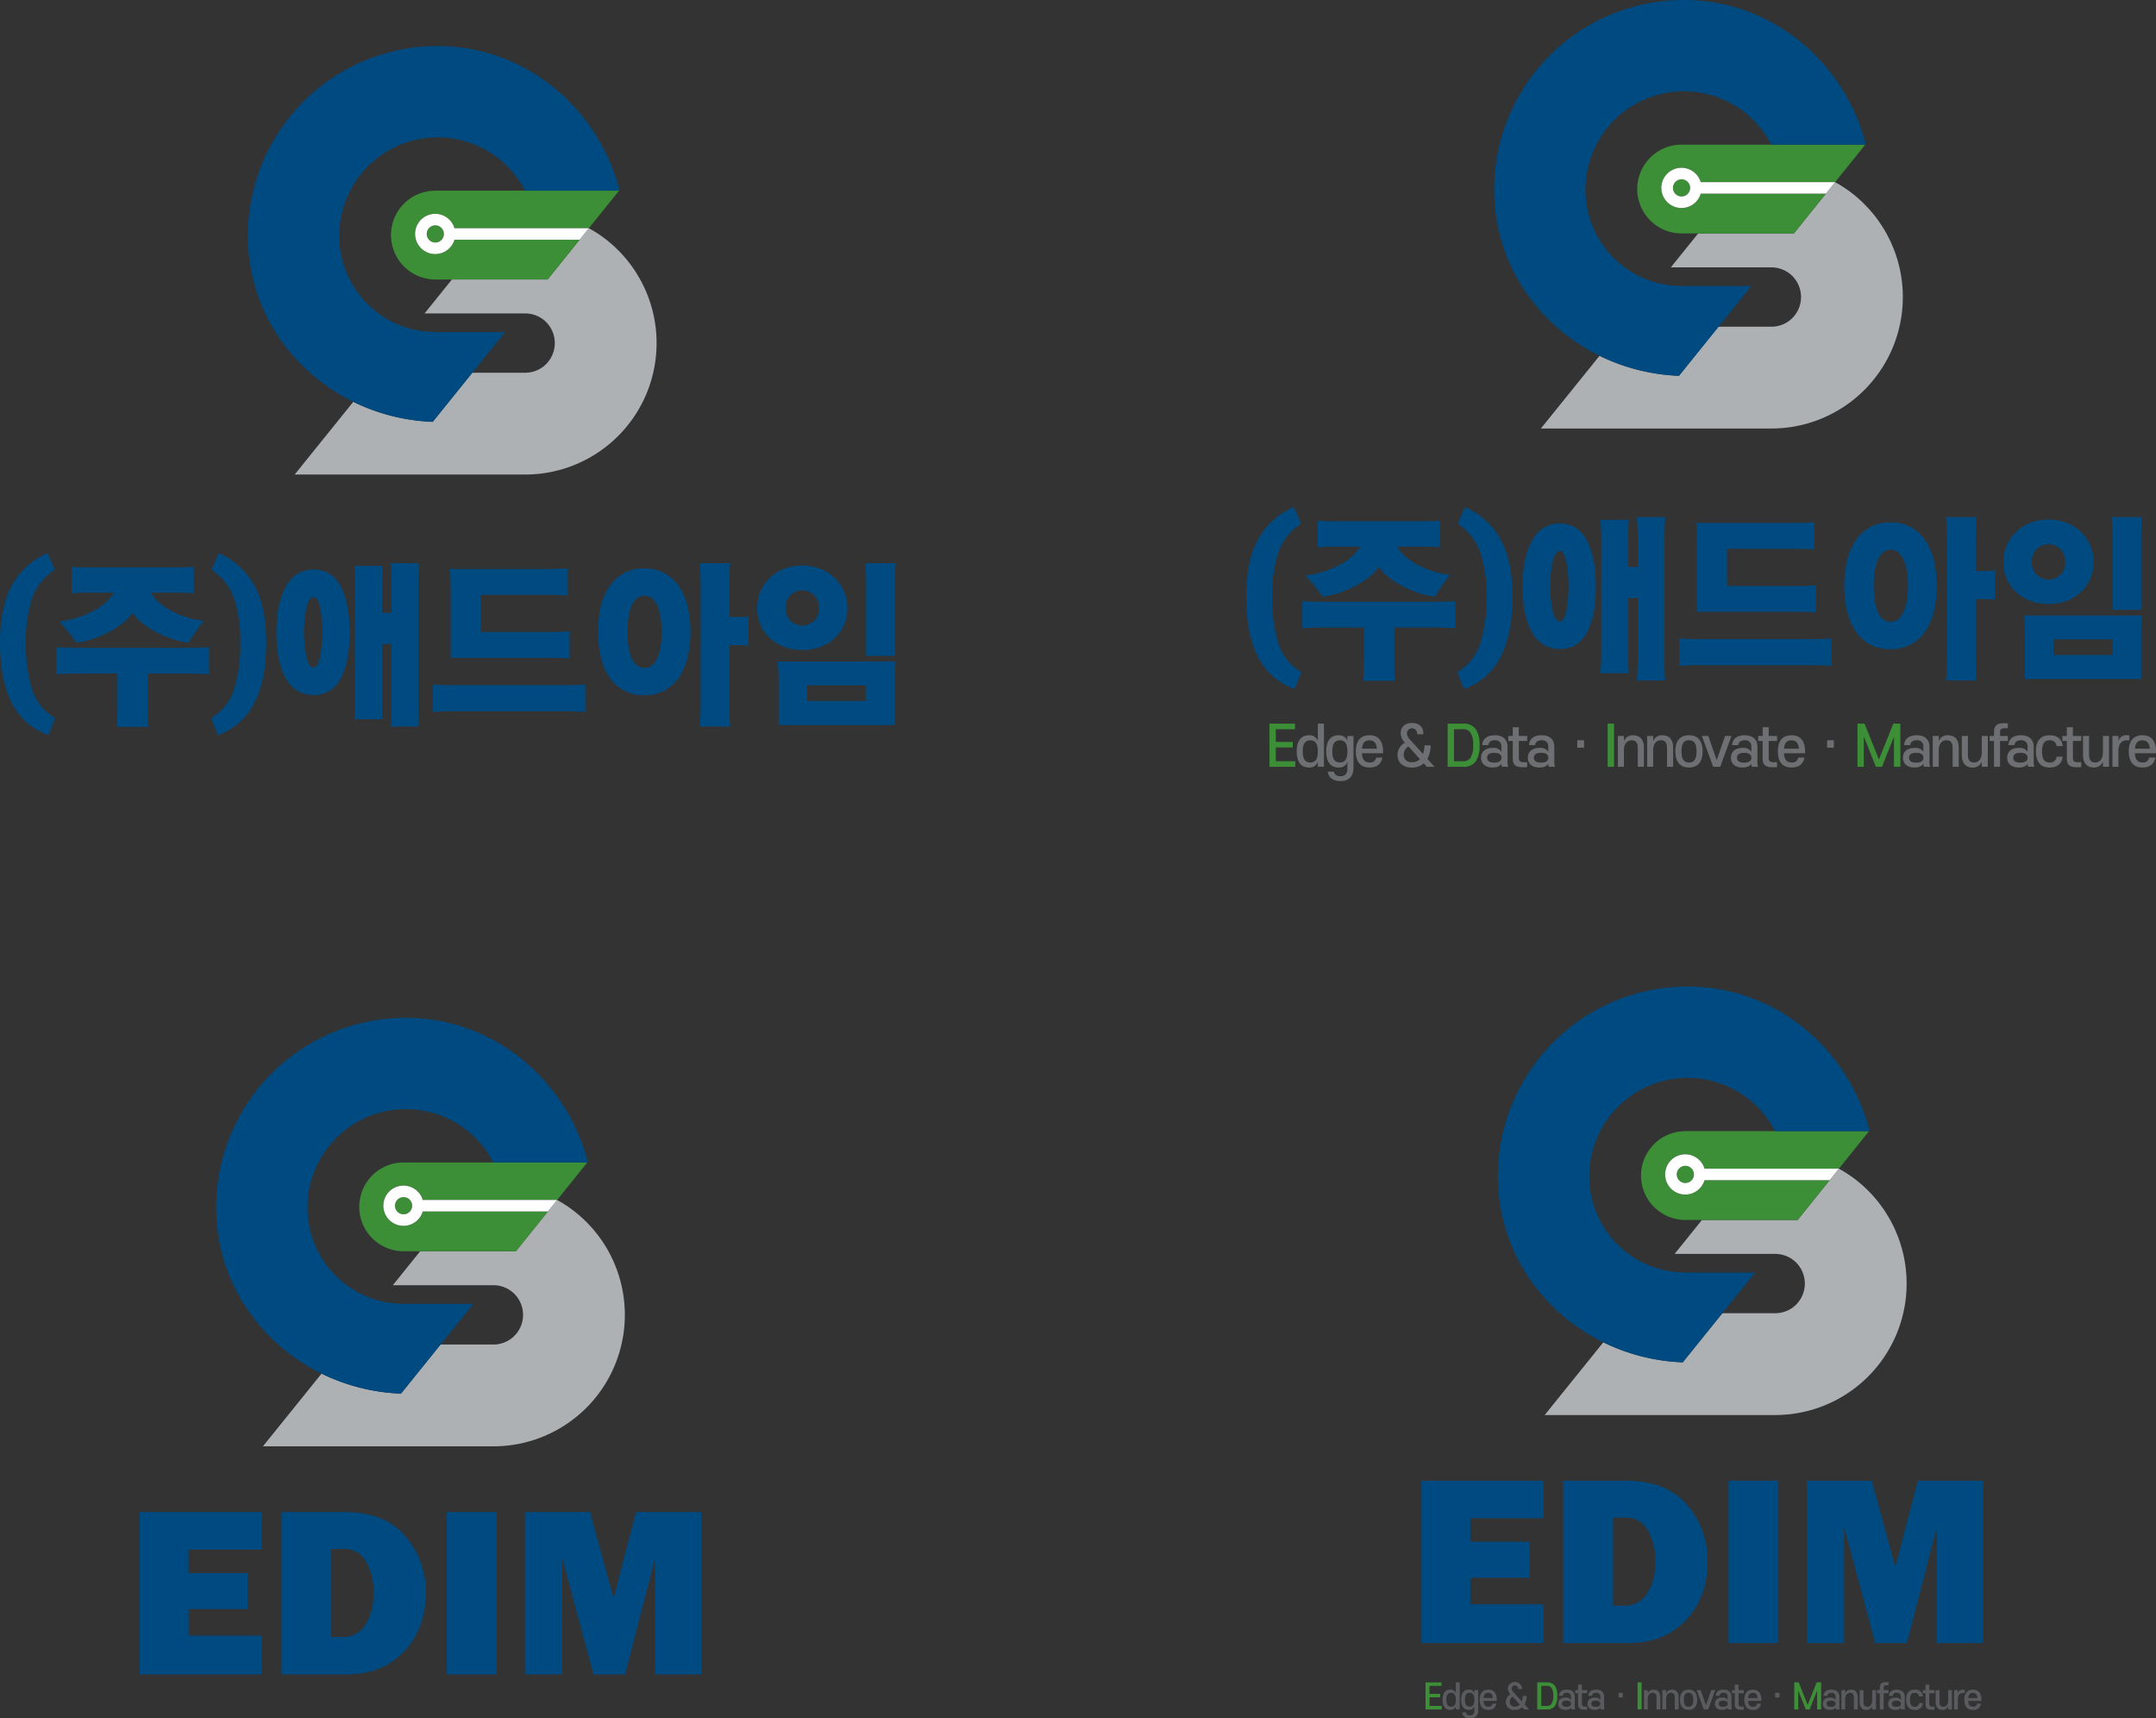 <svg xmlns="http://www.w3.org/2000/svg" width="607.63" height="484.271" viewBox="0 0 607.63 484.271">
  <rect x="0" y="0" width="607.63" height="484.271" fill="#333333" stroke="none"/>
  <g id="그룹_2931" data-name="그룹 2931" transform="translate(-372.186 -2134)">
    <g id="그룹_2927" data-name="그룹 2927" transform="translate(372.186 2146.976)">
      <path id="패스_3207" data-name="패스 3207" d="M154.834,66.064a36.687,36.687,0,0,0-6.235-4.32L136.98,76.189H110.01l-7.711,9.57H130.65a8.4,8.4,0,0,1,5.462,2.024,8.393,8.393,0,0,1,0,12.67,8.4,8.4,0,0,1-5.462,2.023h-14.9l-11.158,13.84a55.737,55.737,0,0,1-22.383-5.643L65.683,131.166H130.65a37.045,37.045,0,0,0,24.183-65.1" transform="translate(17.363 -10.408)" fill="#aeb1b3"/>
      <path id="패스_3208" data-name="패스 3208" d="M123.835,53.377H99.672a12.511,12.511,0,1,0,0,25.023h31.635l11.619-14.445,8.5-10.573,0-.005h-27.6Zm16.487,13.816H105.051a5.665,5.665,0,1,1,0-3.241H142.93Z" transform="translate(23.037 -12.619)" fill="#3c8f36"/>
      <path id="패스_3209" data-name="패스 3209" d="M118.507,113.21l9.24-11.459H108.574c-.551,0-1.1-.015-1.637-.049a27.059,27.059,0,0,1-25.946-27.1A27.731,27.731,0,0,1,133.369,61.9h26.5l.124-.157c-5.965-23-26.395-40.6-51.272-40.6A53.464,53.464,0,0,0,55.255,74.605c0,20.737,12.221,38.219,29.711,46.8a55.732,55.732,0,0,0,22.383,5.643Z" transform="translate(14.607 -21.141)" fill="#004a82"/>
      <path id="패스_3210" data-name="패스 3210" d="M97.543,61.106a2.423,2.423,0,1,0,2.424,2.424,2.427,2.427,0,0,0-2.424-2.424" transform="translate(25.144 -10.576)" fill="#3c8f36"/>
      <path id="패스_3211" data-name="패스 3211" d="M103.62,62.586a5.664,5.664,0,1,0,0,3.241h35.272l2.606-3.241Zm-5.4,4.043a2.423,2.423,0,1,1,2.424-2.423A2.427,2.427,0,0,1,98.22,66.63" transform="translate(24.467 -11.254)" fill="#fff"/>
      <path id="패스_3212" data-name="패스 3212" d="M222.746,146.025a4.773,4.773,0,0,1,6.723,0,4.981,4.981,0,0,1,1.36,3.644,4.848,4.848,0,0,1-1.36,3.541,4.77,4.77,0,0,1-6.723,0,4.847,4.847,0,0,1-1.359-3.541,4.98,4.98,0,0,1,1.359-3.644m-8.441,8.313a11.022,11.022,0,0,0,2.616,3.746,12.214,12.214,0,0,0,4.029,2.49,15.263,15.263,0,0,0,10.315,0,12.208,12.208,0,0,0,4.028-2.49,11.744,11.744,0,0,0,2.592-3.746,11.9,11.9,0,0,0,0-9.315,12.307,12.307,0,0,0-2.592-3.822,12.448,12.448,0,0,0-4.028-2.592,14.48,14.48,0,0,0-10.315,0,12.454,12.454,0,0,0-4.029,2.592,11.526,11.526,0,0,0-2.616,3.822,12.2,12.2,0,0,0,0,9.315m13.188,17.09h16.628v4.413H227.493Zm24.761-4.44a21.4,21.4,0,0,1,.18-2.282H219.128c.1.718.18,1.481.231,2.282s.076,1.549.076,2.233v13.395h32.793V169.22q0-1.128.025-2.233m0-27.043q.025-1.618.18-2.951h-8.571q.155,1.335.206,2.951c.033,1.076.052,2.044.052,2.9v20.27h8.108v-20.27c0-.855.008-1.823.025-2.9m-75.182,12.623a13.575,13.575,0,0,1,.8-3.258,6.537,6.537,0,0,1,1.463-2.258,3.388,3.388,0,0,1,4.542,0,6.354,6.354,0,0,1,1.488,2.258,12.756,12.756,0,0,1,.872,3.258,27.089,27.089,0,0,1,.257,3.772,27.455,27.455,0,0,1-.257,3.823,12.751,12.751,0,0,1-.872,3.259,6.114,6.114,0,0,1-1.488,2.233,3.471,3.471,0,0,1-4.542,0,6.283,6.283,0,0,1-1.463-2.233,13.57,13.57,0,0,1-.8-3.259,30.338,30.338,0,0,1-.23-3.823,29.929,29.929,0,0,1,.23-3.772m-7.8,10.7a17.663,17.663,0,0,0,2.335,5.7,11.376,11.376,0,0,0,10.006,5.234,11.58,11.58,0,0,0,5.851-1.411,11.876,11.876,0,0,0,4.054-3.823,17.777,17.777,0,0,0,2.335-5.7,32.412,32.412,0,0,0,0-13.8,17.784,17.784,0,0,0-2.335-5.7,12.135,12.135,0,0,0-4.054-3.849,11.41,11.41,0,0,0-5.851-1.438,11.655,11.655,0,0,0-5.927,1.438,12.037,12.037,0,0,0-4.079,3.849,17.671,17.671,0,0,0-2.335,5.7,32.358,32.358,0,0,0,0,13.8m36.334-22.734q.025-1.95.18-3.54h-8.571q.154,1.745.206,3.591t.051,3.7v31.766q0,1.7-.051,3.516t-.206,3.464h8.571q-.154-1.591-.18-3.491t-.027-3.49v-15.96h.668q.975,0,2.361.027a17.459,17.459,0,0,1,2.361.178v-8.313a16,16,0,0,1-2.258.181q-1.335.025-2.258.024h-.872v-7.9q0-1.8.027-3.746m-44.6,38.206q1.925.027,3.926.181v-7.749q-2,.154-3.926.178t-3.926.027h-27.2q-2,0-3.926-.027t-3.926-.178v7.749q2-.154,3.926-.181t3.926-.025h27.2q2,0,3.926.025M157.47,163.7q1.667.027,3.053.18v-7.7q-1.489.154-3.182.181t-3.131.025H135.479V145.922H153.7q1.386,0,3,.025t3.31.18v-7.7q-1.694.156-3.387.181t-2.926.025H126.755q.154,1.337.206,2.669t.051,2.617v19.757h27.2q1.591,0,3.259.027M86.393,149.335q.743-2.8,1.976-2.8,1.127,0,1.8,2.823a38.17,38.17,0,0,1,0,14.215q-.668,2.824-1.8,2.822-1.233,0-1.976-2.846a34.295,34.295,0,0,1,0-14.216m-5.8,20.194a8.524,8.524,0,0,0,7.774,4.617,8.2,8.2,0,0,0,7.62-4.617q2.541-4.618,2.54-13.035,0-8.159-2.54-12.932a8.166,8.166,0,0,0-7.62-4.773,8.486,8.486,0,0,0-7.774,4.773q-2.695,4.774-2.7,12.932,0,8.417,2.7,13.035m27.07-28.3q0-1.718.154-3.464H99.863q.1,1.745.154,3.464t.052,3.414V174.1q0,1.745-.052,3.464t-.154,3.412h7.955q-.154-1.694-.154-3.412V159.778h2.669v16.37q0,1.745-.052,3.466t-.2,3.412h8.006q-.156-1.7-.181-3.412t-.025-3.466V143.869q0-1.692.025-3.413t.181-3.463h-8.006q.154,1.745.2,3.463t.052,3.413V151h-2.669v-9.776Zm-36.05,35.282q3.412-6.467,3.412-17.089,0-10.317-3.464-16.346a20.973,20.973,0,0,0-9.93-8.9l-2.052,4.671a15.958,15.958,0,0,1,6.441,8.263,38.692,38.692,0,0,1,1.718,12.316,43.1,43.1,0,0,1-1.718,12.957,14.413,14.413,0,0,1-6.544,8.289l1.9,4.772a18.2,18.2,0,0,0,10.239-8.929M51.857,145.332c.905.018,1.822.077,2.745.18v-7.544c-.923.1-1.84.163-2.745.181s-1.805.025-2.694.025H25.094q-1.384,0-2.488-.025t-2.438-.181v7.544q1.333-.154,2.438-.18t2.488-.025h7.031a12.15,12.15,0,0,1-2.49,2.9,17.223,17.223,0,0,1-3.617,2.387,26.475,26.475,0,0,1-4.439,1.821,27.664,27.664,0,0,1-4.9,1.052,30.981,30.981,0,0,1,2.565,2.926q1.233,1.591,2.258,2.976a20.051,20.051,0,0,0,4.619-1,31.166,31.166,0,0,0,4.516-1.926,24.447,24.447,0,0,0,3.926-2.539,13.224,13.224,0,0,0,2.8-2.951,12.178,12.178,0,0,0,2.746,2.951,24.391,24.391,0,0,0,3.926,2.539,30.651,30.651,0,0,0,4.542,1.926,20.435,20.435,0,0,0,4.592,1q.821-1.386,1.926-3t2.334-3.105a26.27,26.27,0,0,1-8.878-2.668,21.279,21.279,0,0,1-3.592-2.414,9.825,9.825,0,0,1-2.412-2.873h6.621q1.333,0,2.694.025m3.129,22.786q1.925.027,3.927.178v-7.646q-2,.154-3.927.18t-3.926.027h-27.4q-2,0-3.926-.027t-3.926-.18V168.3q2-.154,3.926-.178t3.926-.027H33.1v10.058q0,1.233-.025,2.516a22.782,22.782,0,0,1-.18,2.463h9.033a20.146,20.146,0,0,1-.18-2.463q-.028-1.386-.027-2.516V168.091h9.34q2,0,3.926.027M8.981,172.376a43.683,43.683,0,0,1-1.693-12.957A39.216,39.216,0,0,1,8.981,147.1a15.748,15.748,0,0,1,6.466-8.263l-2.052-4.671a20.8,20.8,0,0,0-9.957,8.9Q0,149.1,0,159.419q0,10.622,3.387,17.089a18.085,18.085,0,0,0,10.263,8.929l1.9-4.772a14.245,14.245,0,0,1-6.568-8.289" transform="translate(0 8.739)" fill="#004a82"/>
    </g>
    <g id="그룹_2925" data-name="그룹 2925" transform="translate(723.416 2134)">
      <path id="패스_3213" data-name="패스 3213" d="M420.954,67.383a36.708,36.708,0,0,0-6.236-4.319L403.1,77.509H376.13l-7.713,9.57h28.352a8.4,8.4,0,0,1,5.463,2.024,8.4,8.4,0,0,1,0,12.67,8.4,8.4,0,0,1-5.463,2.023h-14.9l-11.157,13.84a55.715,55.715,0,0,1-22.383-5.643L331.8,132.486h64.967a37.045,37.045,0,0,0,24.184-65.1" transform="translate(-248.756 -11.727)" fill="#aeb1b3"/>
      <path id="패스_3214" data-name="패스 3214" d="M389.955,54.7H365.792a12.511,12.511,0,1,0,0,25.023h31.634l11.619-14.445,8.5-10.573.005-.005h-27.6Zm16.486,13.816h-35.27a5.665,5.665,0,1,1,0-3.241H409.05Z" transform="translate(-243.083 -13.938)" fill="#3c8f36"/>
      <path id="패스_3215" data-name="패스 3215" d="M384.626,114.529l9.24-11.459H374.694c-.552,0-1.1-.015-1.637-.049a27.059,27.059,0,0,1-25.947-27.1,27.731,27.731,0,0,1,52.38-12.705h26.5l.124-.157c-5.964-23-26.393-40.6-51.271-40.6a53.465,53.465,0,0,0-53.466,53.464c0,20.737,12.221,38.219,29.711,46.8a55.732,55.732,0,0,0,22.383,5.643Z" transform="translate(-251.513 -22.46)" fill="#004a82"/>
      <path id="패스_3216" data-name="패스 3216" d="M363.663,62.426a2.423,2.423,0,1,0,2.422,2.424,2.427,2.427,0,0,0-2.422-2.424" transform="translate(-240.975 -11.895)" fill="#3c8f36"/>
      <path id="패스_3217" data-name="패스 3217" d="M369.74,63.906a5.664,5.664,0,1,0,0,3.241h35.27l2.607-3.241Zm-5.4,4.043a2.423,2.423,0,1,1,2.422-2.423,2.426,2.426,0,0,1-2.422,2.423" transform="translate(-241.652 -12.573)" fill="#fff"/>
      <path id="패스_3218" data-name="패스 3218" d="M488.866,147.345a4.772,4.772,0,0,1,6.723,0,4.981,4.981,0,0,1,1.36,3.644,4.848,4.848,0,0,1-1.36,3.541,4.769,4.769,0,0,1-6.723,0,4.846,4.846,0,0,1-1.359-3.541,4.98,4.98,0,0,1,1.359-3.644m-8.441,8.313a11.021,11.021,0,0,0,2.616,3.746,12.213,12.213,0,0,0,4.029,2.49,15.264,15.264,0,0,0,10.315,0,12.209,12.209,0,0,0,4.028-2.49,11.746,11.746,0,0,0,2.592-3.746,11.9,11.9,0,0,0,0-9.314,12.309,12.309,0,0,0-2.592-3.822,12.449,12.449,0,0,0-4.028-2.592,14.481,14.481,0,0,0-10.315,0,12.453,12.453,0,0,0-4.029,2.592,11.526,11.526,0,0,0-2.616,3.822,12.2,12.2,0,0,0,0,9.314m13.188,17.09h16.627v4.413H493.613Zm24.761-4.44a21.413,21.413,0,0,1,.18-2.282H485.248c.1.718.18,1.481.231,2.282s.076,1.549.076,2.233v13.395h32.794V170.54q0-1.128.025-2.233m0-27.043q.025-1.618.18-2.951h-8.571q.155,1.335.206,2.951c.033,1.076.052,2.044.052,2.9v20.27h8.108v-20.27c0-.855.008-1.823.025-2.9m-75.182,12.623a13.572,13.572,0,0,1,.8-3.258,6.536,6.536,0,0,1,1.463-2.258,3.388,3.388,0,0,1,4.542,0,6.354,6.354,0,0,1,1.488,2.258,12.758,12.758,0,0,1,.872,3.258,27.091,27.091,0,0,1,.257,3.772,27.458,27.458,0,0,1-.257,3.823,12.755,12.755,0,0,1-.872,3.26,6.113,6.113,0,0,1-1.488,2.233,3.471,3.471,0,0,1-4.542,0,6.281,6.281,0,0,1-1.463-2.233,13.568,13.568,0,0,1-.8-3.26,30.344,30.344,0,0,1-.23-3.823,29.935,29.935,0,0,1,.23-3.772m-7.8,10.7a17.662,17.662,0,0,0,2.335,5.7,11.376,11.376,0,0,0,10.006,5.234,11.58,11.58,0,0,0,5.851-1.411,11.876,11.876,0,0,0,4.053-3.823,17.778,17.778,0,0,0,2.335-5.7,32.411,32.411,0,0,0,0-13.8,17.784,17.784,0,0,0-2.335-5.7,12.135,12.135,0,0,0-4.053-3.849,11.41,11.41,0,0,0-5.851-1.438,11.654,11.654,0,0,0-5.927,1.438,12.037,12.037,0,0,0-4.079,3.849,17.669,17.669,0,0,0-2.335,5.7,32.355,32.355,0,0,0,0,13.8m36.334-22.734q.025-1.95.18-3.54h-8.571q.154,1.745.206,3.591t.051,3.7v31.766q0,1.7-.051,3.516t-.206,3.464h8.571q-.154-1.591-.18-3.491t-.027-3.49v-15.96h.668q.975,0,2.361.027a17.445,17.445,0,0,1,2.361.178V153.3a16,16,0,0,1-2.258.181q-1.335.025-2.258.024H471.7v-7.9q0-1.8.027-3.746m-44.6,38.206q1.925.027,3.926.181v-7.749q-2,.154-3.926.178t-3.926.027h-27.2q-2,0-3.926-.027t-3.926-.178v7.749q2-.154,3.926-.181t3.926-.025h27.2q2,0,3.926.025m-3.54-15.036q1.667.027,3.053.18v-7.7q-1.489.154-3.182.181t-3.131.025H401.6V147.242h18.218q1.386,0,3,.025t3.31.18v-7.7q-1.694.156-3.387.181t-2.926.025H392.875q.154,1.337.206,2.669t.051,2.617V165h27.2q1.591,0,3.259.027m-71.077-14.369q.743-2.8,1.976-2.8,1.127,0,1.8,2.823a38.17,38.17,0,0,1,0,14.215q-.668,2.824-1.8,2.822-1.233,0-1.976-2.846a34.292,34.292,0,0,1,0-14.216m-5.8,20.194a8.524,8.524,0,0,0,7.774,4.617,8.2,8.2,0,0,0,7.62-4.617q2.541-4.618,2.54-13.035,0-8.159-2.54-12.932a8.166,8.166,0,0,0-7.62-4.773,8.486,8.486,0,0,0-7.774,4.773q-2.7,4.774-2.7,12.932,0,8.417,2.7,13.035m27.07-28.3q0-1.718.154-3.464h-7.955q.1,1.745.154,3.464t.052,3.414v29.456q0,1.745-.052,3.464t-.154,3.413h7.955q-.154-1.694-.154-3.413V161.1h2.669v16.37q0,1.745-.052,3.466t-.2,3.412H384.2q-.156-1.7-.181-3.412T384,177.468V145.189q0-1.692.025-3.412t.181-3.463H376.2q.154,1.745.2,3.463t.052,3.412v7.133h-2.669v-9.776Zm-36.05,35.282q3.412-6.467,3.413-17.089,0-10.317-3.464-16.346a20.972,20.972,0,0,0-9.93-8.9l-2.052,4.671a15.959,15.959,0,0,1,6.441,8.263,38.694,38.694,0,0,1,1.718,12.316,43.1,43.1,0,0,1-1.718,12.957,14.413,14.413,0,0,1-6.544,8.289l1.9,4.772a18.2,18.2,0,0,0,10.239-8.929m-19.757-31.176c.905.018,1.822.077,2.745.18v-7.544c-.923.1-1.84.163-2.745.181s-1.805.025-2.694.025H291.214q-1.384,0-2.488-.025t-2.438-.181v7.544q1.333-.154,2.438-.18t2.488-.025h7.031a12.151,12.151,0,0,1-2.49,2.9,17.225,17.225,0,0,1-3.617,2.387,26.48,26.48,0,0,1-4.439,1.821,27.666,27.666,0,0,1-4.9,1.052,30.977,30.977,0,0,1,2.565,2.926q1.233,1.591,2.258,2.976a20.053,20.053,0,0,0,4.619-1,31.157,31.157,0,0,0,4.516-1.926,24.444,24.444,0,0,0,3.926-2.539,13.224,13.224,0,0,0,2.8-2.951,12.176,12.176,0,0,0,2.746,2.951,24.392,24.392,0,0,0,3.926,2.539,30.644,30.644,0,0,0,4.541,1.926,20.436,20.436,0,0,0,4.592,1q.821-1.386,1.926-3t2.334-3.105a26.27,26.27,0,0,1-8.878-2.668,21.279,21.279,0,0,1-3.592-2.414,9.824,9.824,0,0,1-2.412-2.873h6.621q1.333,0,2.694.025m3.129,22.786q1.925.027,3.927.178v-7.646q-2,.154-3.927.18t-3.926.027h-27.4q-2,0-3.926-.027t-3.926-.18v7.646q2-.154,3.926-.178t3.926-.027h9.442v10.058q0,1.233-.025,2.516a22.765,22.765,0,0,1-.18,2.463h9.033a20.134,20.134,0,0,1-.18-2.463q-.029-1.386-.027-2.516V169.411h9.34q2,0,3.926.027M275.1,173.7a43.683,43.683,0,0,1-1.693-12.957,39.217,39.217,0,0,1,1.693-12.316,15.748,15.748,0,0,1,6.466-8.263l-2.052-4.671a20.8,20.8,0,0,0-9.957,8.9q-3.438,6.031-3.438,16.346,0,10.623,3.387,17.089a18.085,18.085,0,0,0,10.263,8.929l1.9-4.772A14.245,14.245,0,0,1,275.1,173.7" transform="translate(-266.12 7.42)" fill="#004a82"/>
      <path id="패스_3219" data-name="패스 3219" d="M271.289,195.916h7.29v-1.565h-5.491v-3.879h4.778v-1.567h-4.778v-3.583h5.4v-1.567h-7.2Z" transform="translate(-264.753 20.179)" fill="#3c8f36"/>
      <path id="패스_3220" data-name="패스 3220" d="M309.837,194.655a2.064,2.064,0,0,1-2.311-2.062,2.758,2.758,0,0,1,1.334-2.373l3.225,3.552a2.792,2.792,0,0,1-2.248.884m5.3-4.73h-1.752a8.174,8.174,0,0,1-.418,2.419l-3.63-4a2.631,2.631,0,0,1-.9-1.907,1.43,1.43,0,0,1,2.854,0v.357h1.752v-.4c0-1.737-1.319-2.792-3.18-2.792-1.876,0-3.18,1.071-3.18,2.855a3.711,3.711,0,0,0,1.21,2.7,3.894,3.894,0,0,0-2.109,3.474c0,2.141,1.567,3.538,4.032,3.538a4.716,4.716,0,0,0,3.35-1.195l.9.993h2.171l-2.032-2.218a8.477,8.477,0,0,0,.931-3.816M297.873,188.5c1.366,0,1.97.885,2.094,2.343h-4.2c.124-1.458.713-2.343,2.109-2.343m3.816,3.645c.016-.171.016-.34.016-.527,0-2.885-1.272-4.545-3.832-4.545s-3.846,1.66-3.846,4.545c0,2.9,1.272,4.545,3.878,4.545,2.079,0,3.334-1.056,3.615-2.808h-1.754a1.651,1.651,0,0,1-1.861,1.381c-1.458,0-2.094-.962-2.156-2.591Zm-10.038-.527c0,1.924-.512,3.118-2.11,3.118s-2.139-1.194-2.139-3.118c0-1.908.527-3.118,2.139-3.118s2.11,1.21,2.11,3.118m0-4.343v1.349a2.451,2.451,0,0,0-2.482-1.551c-2.141,0-3.474,1.427-3.474,4.545s1.334,4.545,3.474,4.545a2.45,2.45,0,0,0,2.482-1.553v1.816c0,1.412-.606,2.2-1.955,2.2-1.055,0-1.706-.449-1.83-1.3h-1.754c.234,1.659,1.5,2.668,3.583,2.668,2.606,0,3.677-1.613,3.677-3.707v-9.012Zm-8.332,4.343c0,1.924-.527,3.118-2.109,3.118-1.613,0-2.141-1.194-2.141-3.118,0-1.908.527-3.118,2.141-3.118,1.582,0,2.109,1.21,2.109,3.118m0-2.994a2.45,2.45,0,0,0-2.482-1.551c-2.141,0-3.474,1.427-3.474,4.545s1.334,4.545,3.474,4.545a2.449,2.449,0,0,0,2.482-1.553v1.35h1.722V183.8h-1.722Z" transform="translate(-263.147 20.137)" fill="#6d6f72"/>
      <path id="패스_3221" data-name="패스 3221" d="M319.993,189.837a7.532,7.532,0,0,0-1.071-4.559,4.061,4.061,0,0,0-3.552-1.522h-4.358v12.162h4.358a4.06,4.06,0,0,0,3.552-1.521,7.532,7.532,0,0,0,1.071-4.559m-1.8,0a5.963,5.963,0,0,1-.807,3.63,2.479,2.479,0,0,1-2.187.884h-2.388v-9.027H315.2a2.479,2.479,0,0,1,2.187.884,5.963,5.963,0,0,1,.807,3.63" transform="translate(-254.253 20.178)" fill="#3c8f36"/>
      <path id="패스_3222" data-name="패스 3222" d="M347.488,190.324H345.58V188.23h1.908Zm-12.116,4.2c-1.319,0-2.017-.465-2.017-1.381,0-.9.7-1.381,2.017-1.381,1.334,0,2.032.48,2.032,1.381,0,.915-.7,1.381-2.032,1.381m2.017.248a2.277,2.277,0,0,0,.169.929h1.754a3.361,3.361,0,0,1-.2-1.194v-4.42c0-1.985-1.178-3.273-3.6-3.273-2.218,0-3.413,1.054-3.536,2.777H333.7c.124-.884.7-1.365,1.814-1.365a1.676,1.676,0,0,1,1.878,1.862V191.5a2.533,2.533,0,0,0-2.452-1.118c-2.017,0-3.287,1.009-3.287,2.763s1.271,2.761,3.287,2.761c1.288,0,2.172-.451,2.452-1.133m-8.285-6.345h2.358v-1.412H329.1v-2.466H327.4v2.466h-1.257v1.412H327.4v4.949c0,1.861.869,2.45,2.9,2.45a8.923,8.923,0,0,0,1.163-.047v-1.364h-.869c-1.086,0-1.489-.264-1.489-1.35Zm-6.92,6.1c-1.319,0-2.017-.465-2.017-1.381,0-.9.7-1.381,2.017-1.381,1.334,0,2.032.48,2.032,1.381,0,.915-.7,1.381-2.032,1.381m2.017.248a2.256,2.256,0,0,0,.171.929h1.752a3.362,3.362,0,0,1-.2-1.194v-4.42c0-1.985-1.18-3.273-3.6-3.273-2.219,0-3.414,1.054-3.538,2.777h1.722c.124-.884.7-1.365,1.816-1.365a1.676,1.676,0,0,1,1.876,1.862V191.5a2.532,2.532,0,0,0-2.45-1.118c-2.017,0-3.289,1.009-3.289,2.763s1.272,2.761,3.289,2.761c1.287,0,2.171-.451,2.45-1.133" transform="translate(-252.283 20.389)" fill="#6d6f72"/>
      <rect id="사각형_697" data-name="사각형 697" width="1.799" height="12.161" transform="translate(101.864 203.933)" fill="#3c8f36"/>
      <path id="패스_3223" data-name="패스 3223" d="M409.835,190.323h-1.908v-2.094h1.908Zm-11.947-2.077c1.364,0,1.97.884,2.094,2.342h-4.2c.125-1.458.714-2.342,2.11-2.342m3.816,3.644c.015-.169.015-.34.015-.527,0-2.885-1.272-4.544-3.831-4.544-2.574,0-3.847,1.659-3.847,4.544,0,2.9,1.273,4.545,3.878,4.545,2.079,0,3.335-1.056,3.615-2.808h-1.752a1.653,1.653,0,0,1-1.862,1.381c-1.458,0-2.093-.962-2.156-2.591Zm-10.239-3.458h2.358V187.02h-2.358v-2.465h-1.707v2.465H388.5v1.412h1.256v4.947c0,1.862.869,2.452,2.9,2.452a8.694,8.694,0,0,0,1.163-.048v-1.364h-.869c-1.086,0-1.489-.264-1.489-1.349Zm-6.92,6.1c-1.319,0-2.018-.465-2.018-1.379s.7-1.381,2.018-1.381c1.334,0,2.032.48,2.032,1.381s-.7,1.379-2.032,1.379m2.015.249a2.28,2.28,0,0,0,.171.929h1.752a3.4,3.4,0,0,1-.2-1.194v-4.42c0-1.986-1.178-3.273-3.6-3.273-2.218,0-3.412,1.054-3.536,2.777h1.721c.125-.884.7-1.365,1.816-1.365a1.675,1.675,0,0,1,1.876,1.862V191.5a2.527,2.527,0,0,0-2.45-1.118c-2.017,0-3.289,1.009-3.289,2.763s1.272,2.76,3.289,2.76c1.287,0,2.172-.45,2.45-1.132m-7.385-7.757-2.373,6.81-2.373-6.81h-1.8l3.18,8.686H377.8l3.18-8.686Zm-10.178-.2c-2.575,0-3.847,1.644-3.847,4.544s1.272,4.545,3.847,4.545c2.559,0,3.831-1.645,3.831-4.545s-1.272-4.544-3.831-4.544m0,7.678c-1.6,0-2.125-1.21-2.125-3.134s.527-3.133,2.125-3.133,2.124,1.21,2.124,3.133S370.595,194.5,369,194.5m-4.469-4.219c0-2.219-1.086-3.459-3.024-3.459a2.615,2.615,0,0,0-2.606,1.659V187.02h-1.69v8.686h1.69v-4.7c0-1.8.946-2.777,2.186-2.777,1.118,0,1.722.666,1.722,2.172v5.3h1.722Zm-8.238,0c0-2.219-1.086-3.459-3.026-3.459a2.619,2.619,0,0,0-2.606,1.659V187.02h-1.69v8.686h1.69v-4.7c0-1.8.947-2.777,2.187-2.777,1.118,0,1.722.666,1.722,2.172v5.3h1.722Z" transform="translate(-244.218 20.39)" fill="#6d6f72"/>
      <path id="패스_3224" data-name="패스 3224" d="M409.277,195.916l3.382-8.5v8.5h1.8V183.756h-2l-4.048,10.114-4.049-10.114h-1.985v12.161h1.784v-8.5l3.4,8.5Z" transform="translate(-230.101 20.179)" fill="#3c8f36"/>
      <path id="패스_3225" data-name="패스 3225" d="M479.989,188.482c1.364,0,1.97.884,2.094,2.342h-4.2c.124-1.458.714-2.342,2.11-2.342m3.816,3.645c.015-.171.015-.341.015-.527,0-2.885-1.272-4.545-3.831-4.545-2.576,0-3.847,1.66-3.847,4.545,0,2.9,1.272,4.545,3.878,4.545,2.079,0,3.335-1.056,3.615-2.808h-1.754a1.65,1.65,0,0,1-1.861,1.381c-1.458,0-2.094-.962-2.156-2.591Zm-8.223-3.645c.311,0,.59.015.73.03l.03-1.4a3.083,3.083,0,0,0-.713-.062,2.228,2.228,0,0,0-2.4,1.66v-1.459h-1.689v8.686h1.689v-4.451c0-1.985.9-3.009,2.358-3.009m-12.334,4.2c0,2.219,1.086,3.461,3.01,3.461a2.617,2.617,0,0,0,2.6-1.66v1.457h1.707v-8.686h-1.707v4.7c0,1.8-.931,2.777-2.186,2.777-1.118,0-1.722-.668-1.722-2.171v-5.306h-1.707Zm-2.855-4.017h2.357v-1.412h-2.357V184.79h-1.707v2.466h-1.257v1.412h1.257v4.949c0,1.861.869,2.45,2.9,2.45a8.909,8.909,0,0,0,1.163-.047v-1.364h-.869c-1.086,0-1.488-.264-1.488-1.35ZM449.982,191.6c0,2.9,1.272,4.545,3.846,4.545,2.141,0,3.49-1.087,3.707-3.056H455.8a1.773,1.773,0,0,1-1.97,1.644c-1.6,0-2.125-1.21-2.125-3.133s.527-3.134,2.125-3.134a1.773,1.773,0,0,1,1.97,1.645h1.737c-.217-1.971-1.567-3.056-3.707-3.056-2.574,0-3.846,1.645-3.846,4.545m-4.376,3.165c-1.319,0-2.017-.465-2.017-1.381,0-.9.7-1.381,2.017-1.381s2.032.48,2.032,1.381c0,.915-.7,1.381-2.032,1.381m2.015.248a2.255,2.255,0,0,0,.171.929h1.754a3.333,3.333,0,0,1-.2-1.194v-4.42c0-1.985-1.178-3.273-3.6-3.273-2.218,0-3.413,1.054-3.536,2.777h1.722c.124-.884.7-1.365,1.814-1.365a1.675,1.675,0,0,1,1.876,1.862v1.411a2.529,2.529,0,0,0-2.45-1.118c-2.017,0-3.289,1.009-3.289,2.763s1.272,2.761,3.289,2.761c1.288,0,2.172-.451,2.45-1.133m-5.554-9.943v-1.334a5.925,5.925,0,0,0-1.055-.077c-2.032,0-2.854.683-2.854,2.574v1.023h-1.242v1.412h1.242v7.274h1.706v-7.274h2.2v-1.412h-2.2v-.946c0-.914.31-1.24,1.381-1.24Zm-12.97,7.615c0,2.219,1.086,3.461,3.009,3.461a2.62,2.62,0,0,0,2.607-1.66v1.457h1.706v-8.686h-1.706v4.7c0,1.8-.932,2.777-2.187,2.777-1.118,0-1.722-.668-1.722-2.171v-5.306H429.1Zm-.87-2.171c0-2.218-1.086-3.459-3.026-3.459a2.618,2.618,0,0,0-2.606,1.66v-1.459h-1.69v8.686h1.69v-4.7c0-1.8.947-2.778,2.187-2.778,1.116,0,1.722.668,1.722,2.172v5.3h1.722Zm-11.994,4.251c-1.319,0-2.015-.465-2.015-1.381,0-.9.7-1.381,2.015-1.381,1.334,0,2.032.48,2.032,1.381,0,.915-.7,1.381-2.032,1.381m2.017.248a2.255,2.255,0,0,0,.171.929h1.752a3.36,3.36,0,0,1-.2-1.194v-4.42c0-1.985-1.18-3.273-3.6-3.273-2.219,0-3.414,1.054-3.538,2.777h1.722c.124-.884.7-1.365,1.816-1.365a1.676,1.676,0,0,1,1.876,1.862v1.411a2.53,2.53,0,0,0-2.45-1.118c-2.017,0-3.289,1.009-3.289,2.763s1.272,2.761,3.289,2.761c1.287,0,2.171-.451,2.45-1.133" transform="translate(-227.421 20.153)" fill="#6d6f72"/>
    </g>
    <g id="그룹_2926" data-name="그룹 2926" transform="translate(772.785 2412.019)">
      <path id="패스_3226" data-name="패스 3226" d="M667.484,52.556a36.692,36.692,0,0,0-6.234-4.32L649.631,62.681h-26.97l-7.712,9.57H643.3a8.393,8.393,0,0,1,5.462,2.024,8.393,8.393,0,0,1,0,12.67,8.392,8.392,0,0,1-5.462,2.023H628.4l-11.159,13.84a55.725,55.725,0,0,1-22.381-5.643l-16.526,20.493H643.3a37.045,37.045,0,0,0,24.183-65.1" transform="translate(-543.588 3.101)" fill="#aeb1b3"/>
      <path id="패스_3227" data-name="패스 3227" d="M636.487,39.87H612.322a12.511,12.511,0,1,0,0,25.023h31.635l11.619-14.445,8.5-10.573.005-.005h-27.6Zm16.486,13.816H617.7a5.665,5.665,0,1,1,0-3.241H655.58Z" transform="translate(-537.915 0.889)" fill="#3c8f36"/>
      <path id="패스_3228" data-name="패스 3228" d="M631.157,99.7l9.24-11.459H621.224c-.551,0-1.1-.015-1.637-.049A27.06,27.06,0,0,1,593.64,61.1a27.731,27.731,0,0,1,52.38-12.705h26.5l.124-.157c-5.965-23-26.395-40.6-51.272-40.6A53.463,53.463,0,0,0,567.9,61.1c0,20.737,12.221,38.219,29.711,46.8A55.73,55.73,0,0,0,620,113.542Z" transform="translate(-546.345 -7.633)" fill="#004a82"/>
      <path id="패스_3229" data-name="패스 3229" d="M610.192,47.6a2.423,2.423,0,1,0,2.424,2.423,2.426,2.426,0,0,0-2.424-2.423" transform="translate(-535.807 2.932)" fill="#3c8f36"/>
      <path id="패스_3230" data-name="패스 3230" d="M616.27,49.079a5.664,5.664,0,1,0,0,3.241h35.272l2.606-3.241Zm-5.4,4.043a2.423,2.423,0,1,1,2.424-2.424,2.426,2.426,0,0,1-2.424,2.424" transform="translate(-536.484 2.254)" fill="#fff"/>
      <path id="패스_3231" data-name="패스 3231" d="M690.753,117.8l-6.332,24.291L677.787,117.8H659.443v45.734h10.521v-32.7l8.795,32.7h8.912l8.46-32.7v32.7h13.034V117.8Zm-53.324,45.734h14.039V117.8H637.429Zm-32.566-35.348h3.653a6.749,6.749,0,0,1,6.147,3.617,16.691,16.691,0,0,1,2.128,8.612q0,5.83-2.4,9.215a7.035,7.035,0,0,1-5.879,3.382h-3.653Zm4.524,35.348q9.816,0,15.965-6.417t6.148-16.669a23.894,23.894,0,0,0-5.73-15.815q-5.729-6.833-17.255-6.834H590.825v45.734ZM564.624,152.61v-7.472H581.31V134.987H564.624v-6.634h20.639V117.8h-34.41v45.734h34.41V152.61Z" transform="translate(-550.853 21.49)" fill="#004a82"/>
      <path id="패스_3232" data-name="패스 3232" d="M551.769,170.356h4.571v-.981H552.9v-2.431h2.994v-.982H552.9v-2.245h3.382v-.982h-4.511Z" transform="translate(-550.611 33.368)" fill="#3c8f36"/>
      <path id="패스_3233" data-name="패스 3233" d="M575.938,169.565a1.294,1.294,0,0,1-1.448-1.293,1.731,1.731,0,0,1,.836-1.488l2.023,2.228a1.756,1.756,0,0,1-1.411.554m3.326-2.966h-1.1a5.115,5.115,0,0,1-.263,1.517l-2.276-2.508a1.652,1.652,0,0,1-.564-1.2.9.9,0,0,1,1.79,0v.224h1.1v-.253a2.008,2.008,0,0,0-3.987.039,2.326,2.326,0,0,0,.759,1.692,2.438,2.438,0,0,0-1.321,2.177,2.232,2.232,0,0,0,2.527,2.216,2.959,2.959,0,0,0,2.1-.747l.564.622h1.362l-1.274-1.391a5.32,5.32,0,0,0,.584-2.392m-10.827-.9c.856,0,1.235.555,1.312,1.469h-2.635c.077-.914.448-1.469,1.323-1.469m2.392,2.286c.01-.107.01-.214.01-.331,0-1.808-.8-2.849-2.4-2.849s-2.411,1.041-2.411,2.849.8,2.849,2.43,2.849a2.046,2.046,0,0,0,2.266-1.759h-1.1a1.035,1.035,0,0,1-1.167.865c-.913,0-1.312-.6-1.35-1.623Zm-6.294-.331c0,1.206-.321,1.955-1.323,1.955s-1.343-.749-1.343-1.955.331-1.955,1.343-1.955,1.323.759,1.323,1.955m0-2.722v.846a1.537,1.537,0,0,0-1.557-.972c-1.341,0-2.177.894-2.177,2.849s.836,2.849,2.177,2.849a1.536,1.536,0,0,0,1.557-.971v1.137c0,.885-.38,1.382-1.225,1.382-.661,0-1.071-.283-1.148-.818h-1.1a1.991,1.991,0,0,0,2.247,1.674,2.1,2.1,0,0,0,2.3-2.324v-5.65Zm-5.224,2.722c0,1.206-.331,1.955-1.323,1.955-1.011,0-1.341-.749-1.341-1.955s.33-1.955,1.341-1.955c.991,0,1.323.759,1.323,1.955m0-1.876a1.536,1.536,0,0,0-1.555-.972c-1.343,0-2.179.894-2.179,2.849s.836,2.849,2.179,2.849a1.535,1.535,0,0,0,1.555-.971v.846h1.08v-7.624h-1.08Z" transform="translate(-549.603 33.342)" fill="#5a5b5e"/>
      <path id="패스_3234" data-name="패스 3234" d="M582.306,166.544a4.722,4.722,0,0,0-.671-2.859,2.546,2.546,0,0,0-2.227-.953h-2.732v7.624h2.732a2.546,2.546,0,0,0,2.227-.953,4.72,4.72,0,0,0,.671-2.859m-1.128,0a3.738,3.738,0,0,1-.506,2.276,1.554,1.554,0,0,1-1.371.554h-1.5v-5.658h1.5a1.554,1.554,0,0,1,1.371.553,3.738,3.738,0,0,1,.506,2.276" transform="translate(-544.027 33.368)" fill="#3c8f36"/>
      <path id="패스_3235" data-name="패스 3235" d="M599.547,166.85h-1.2v-1.314h1.2Zm-7.6,2.635c-.827,0-1.264-.292-1.264-.866s.438-.865,1.264-.865,1.273.3,1.273.865-.437.866-1.273.866m1.264.156a1.411,1.411,0,0,0,.106.583h1.1a2.131,2.131,0,0,1-.126-.749V166.7c0-1.245-.738-2.051-2.255-2.051-1.391,0-2.139.66-2.218,1.74h1.08c.078-.555.437-.856,1.138-.856a1.051,1.051,0,0,1,1.177,1.167v.885a1.587,1.587,0,0,0-1.536-.7c-1.264,0-2.062.632-2.062,1.731s.8,1.731,2.062,1.731c.807,0,1.36-.282,1.536-.709m-5.194-3.978H589.5v-.885h-1.478v-1.545H586.95v1.545h-.786v.885h.786v3.1c0,1.166.545,1.535,1.819,1.535a5.913,5.913,0,0,0,.729-.028v-.857h-.545c-.682,0-.933-.164-.933-.846Zm-4.341,3.822c-.826,0-1.264-.292-1.264-.866s.439-.865,1.264-.865,1.275.3,1.275.865-.437.866-1.275.866m1.264.156a1.435,1.435,0,0,0,.106.583h1.1a2.109,2.109,0,0,1-.126-.749V166.7c0-1.245-.74-2.051-2.257-2.051-1.39,0-2.139.66-2.216,1.74h1.078c.078-.555.439-.856,1.138-.856a1.051,1.051,0,0,1,1.177,1.167v.885a1.585,1.585,0,0,0-1.536-.7c-1.264,0-2.061.632-2.061,1.731s.8,1.731,2.061,1.731c.807,0,1.362-.282,1.536-.709" transform="translate(-542.791 33.5)" fill="#5a5b5e"/>
      <rect id="사각형_698" data-name="사각형 698" width="1.128" height="7.623" transform="translate(60.932 196.101)" fill="#3c8f36"/>
      <path id="패스_3236" data-name="패스 3236" d="M638.64,166.849h-1.2v-1.314h1.2Zm-7.49-1.3c.856,0,1.235.555,1.312,1.468h-2.635c.077-.913.448-1.468,1.323-1.468m2.392,2.286c.01-.107.01-.214.01-.331,0-1.809-.8-2.849-2.4-2.849s-2.411,1.039-2.411,2.849.8,2.849,2.43,2.849a2.046,2.046,0,0,0,2.266-1.76h-1.1a1.035,1.035,0,0,1-1.167.866c-.913,0-1.312-.6-1.35-1.623Zm-6.419-2.168H628.6v-.885h-1.478v-1.546h-1.07v1.546h-.788v.885h.788v3.1c0,1.167.544,1.536,1.818,1.536a5.641,5.641,0,0,0,.729-.029v-.856h-.545c-.68,0-.933-.164-.933-.846Zm-4.339,3.821c-.827,0-1.264-.292-1.264-.865s.437-.866,1.264-.866,1.273.3,1.273.866-.437.865-1.273.865m1.263.156a1.411,1.411,0,0,0,.108.583h1.1a2.1,2.1,0,0,1-.126-.747V166.7c0-1.244-.74-2.051-2.256-2.051-1.391,0-2.139.661-2.218,1.74h1.08c.077-.554.437-.856,1.138-.856a1.05,1.05,0,0,1,1.176,1.167v.885a1.588,1.588,0,0,0-1.536-.7c-1.264,0-2.061.632-2.061,1.731s.8,1.73,2.061,1.73c.808,0,1.362-.282,1.536-.709m-4.63-4.861-1.488,4.268-1.488-4.268h-1.128l1.994,5.444h1.244l1.994-5.444Zm-6.382-.126c-1.615,0-2.411,1.03-2.411,2.849s.8,2.849,2.411,2.849,2.4-1.029,2.4-2.849-.8-2.849-2.4-2.849m0,4.813c-1,0-1.331-.759-1.331-1.965s.33-1.965,1.331-1.965,1.331.76,1.331,1.965-.33,1.965-1.331,1.965m-2.8-2.645c0-1.391-.681-2.168-1.9-2.168a1.64,1.64,0,0,0-1.633,1.039v-.913h-1.06v5.444h1.06v-2.946c0-1.128.593-1.741,1.37-1.741.7,0,1.08.419,1.08,1.363v3.324h1.08Zm-5.166,0c0-1.391-.681-2.168-1.9-2.168a1.64,1.64,0,0,0-1.634,1.039v-.913h-1.06v5.444h1.06v-2.946c0-1.128.593-1.741,1.37-1.741.7,0,1.08.419,1.08,1.363v3.324h1.08Z" transform="translate(-537.735 33.5)" fill="#5a5b5e"/>
      <path id="패스_3237" data-name="패스 3237" d="M638.291,170.356l2.12-5.328v5.328h1.128v-7.623h-1.254l-2.539,6.339-2.538-6.339h-1.244v7.623h1.118v-5.328l2.129,5.328Z" transform="translate(-528.882 33.368)" fill="#3c8f36"/>
      <path id="패스_3238" data-name="패스 3238" d="M682.63,165.7c.856,0,1.235.554,1.312,1.468h-2.635c.078-.914.448-1.468,1.323-1.468m2.392,2.285c.01-.107.01-.214.01-.33,0-1.809-.8-2.849-2.4-2.849s-2.411,1.039-2.411,2.849.8,2.849,2.43,2.849a2.047,2.047,0,0,0,2.266-1.76h-1.1a1.035,1.035,0,0,1-1.167.866c-.914,0-1.312-.6-1.352-1.625Zm-5.155-2.285c.195,0,.369.01.457.019l.02-.875a1.92,1.92,0,0,0-.448-.038,1.4,1.4,0,0,0-1.507,1.039v-.914h-1.06v5.446h1.06v-2.79c0-1.244.564-1.886,1.478-1.886m-7.734,2.635c0,1.39.681,2.168,1.888,2.168a1.642,1.642,0,0,0,1.634-1.041v.914h1.068v-5.446h-1.068v2.946c0,1.129-.584,1.741-1.372,1.741-.7,0-1.079-.418-1.079-1.362v-3.325h-1.071Zm-1.79-2.519h1.478v-.885h-1.478v-1.545h-1.07v1.545h-.788v.885h.788v3.1c0,1.166.544,1.535,1.818,1.535a5.885,5.885,0,0,0,.729-.028v-.857h-.545c-.68,0-.933-.164-.933-.846Zm-6.528,1.838c0,1.818.8,2.849,2.412,2.849a2.08,2.08,0,0,0,2.324-1.916h-1.089a1.112,1.112,0,0,1-1.235,1.03c-1,0-1.333-.757-1.333-1.964s.331-1.965,1.333-1.965a1.113,1.113,0,0,1,1.235,1.03h1.089a2.079,2.079,0,0,0-2.324-1.914c-1.615,0-2.412,1.029-2.412,2.849m-2.745,1.984c-.826,0-1.263-.292-1.263-.866s.437-.865,1.263-.865,1.274.3,1.274.865-.437.866-1.274.866m1.264.155a1.411,1.411,0,0,0,.107.583h1.1a2.1,2.1,0,0,1-.126-.749v-2.771c0-1.245-.74-2.051-2.256-2.051-1.391,0-2.139.66-2.218,1.74h1.08c.078-.555.438-.856,1.138-.856a1.05,1.05,0,0,1,1.176,1.167v.885a1.584,1.584,0,0,0-1.535-.7c-1.264,0-2.062.632-2.062,1.731s.8,1.731,2.062,1.731c.807,0,1.36-.282,1.535-.709m-3.482-6.233v-.837a3.875,3.875,0,0,0-.661-.048c-1.274,0-1.789.429-1.789,1.613v.642h-.779v.885h.779v4.561h1.07v-4.561h1.381v-.885h-1.381v-.592c0-.575.195-.779.865-.779Zm-8.132,4.774c0,1.39.68,2.168,1.886,2.168a1.64,1.64,0,0,0,1.634-1.041v.914h1.07v-5.446h-1.07v2.946c0,1.129-.583,1.741-1.371,1.741-.7,0-1.08-.418-1.08-1.362v-3.325h-1.07Zm-.548-1.36c0-1.391-.68-2.168-1.9-2.168a1.64,1.64,0,0,0-1.634,1.039v-.914h-1.059v5.446h1.059v-2.946c0-1.129.594-1.741,1.372-1.741.7,0,1.08.418,1.08,1.362v3.325h1.078Zm-7.519,2.664c-.826,0-1.264-.292-1.264-.866s.439-.865,1.264-.865,1.274.3,1.274.865-.437.866-1.274.866m1.264.155a1.432,1.432,0,0,0,.106.583h1.1a2.1,2.1,0,0,1-.126-.749v-2.771c0-1.245-.74-2.051-2.257-2.051-1.389,0-2.139.66-2.216,1.74h1.08c.077-.555.438-.856,1.137-.856a1.051,1.051,0,0,1,1.177,1.167v.885a1.586,1.586,0,0,0-1.536-.7c-1.264,0-2.062.632-2.062,1.731s.8,1.731,2.062,1.731c.807,0,1.36-.282,1.536-.709" transform="translate(-527.202 33.352)" fill="#5a5b5e"/>
    </g>
    <g id="그룹_2928" data-name="그룹 2928" transform="translate(411.539 2420.838)">
      <path id="패스_3239" data-name="패스 3239" d="M921.594,44.923a36.693,36.693,0,0,0-6.234-4.32L903.74,55.048H876.77l-7.711,9.571H897.41a8.389,8.389,0,0,1,5.461,2.023,8.393,8.393,0,0,1,0,12.67,8.389,8.389,0,0,1-5.461,2.023h-14.9l-11.158,13.84a55.716,55.716,0,0,1-22.383-5.643l-16.525,20.493H897.41a37.045,37.045,0,0,0,24.183-65.1" transform="translate(-797.697 10.734)" fill="#aeb1b3"/>
      <path id="패스_3240" data-name="패스 3240" d="M890.6,32.237H866.431a12.511,12.511,0,1,0,0,25.023h31.635l11.619-14.445,8.505-10.573,0-.005H890.6Zm16.486,13.816H871.81a5.665,5.665,0,1,1,0-3.241h37.879Z" transform="translate(-792.024 8.522)" fill="#3c8f36"/>
      <path id="패스_3241" data-name="패스 3241" d="M885.267,92.069l9.239-11.459H875.333c-.551,0-1.1-.015-1.636-.048a27.06,27.06,0,0,1-25.947-27.1,27.731,27.731,0,0,1,52.378-12.705h26.5l.124-.157C920.785,17.6,900.357,0,875.478,0a53.463,53.463,0,0,0-53.464,53.464c0,20.737,12.221,38.219,29.711,46.8a55.709,55.709,0,0,0,22.382,5.643Z" transform="translate(-800.454 0)" fill="#004a82"/>
      <path id="패스_3242" data-name="패스 3242" d="M864.3,39.965a2.424,2.424,0,1,0,2.424,2.425,2.428,2.428,0,0,0-2.424-2.425" transform="translate(-789.916 10.565)" fill="#3c8f36"/>
      <path id="패스_3243" data-name="패스 3243" d="M870.38,41.445a5.664,5.664,0,1,0,0,3.241h35.27l2.607-3.241Zm-5.4,4.043a2.423,2.423,0,1,1,2.424-2.421,2.426,2.426,0,0,1-2.424,2.421" transform="translate(-790.593 9.887)" fill="#fff"/>
      <path id="패스_3244" data-name="패스 3244" d="M944.862,110.166l-6.332,24.291L931.9,110.166H913.552V155.9h10.521V123.2l8.795,32.7h8.913l8.46-32.7v32.7h13.034V110.166ZM891.538,155.9h14.039V110.166H891.538Zm-32.566-35.348h3.653a6.749,6.749,0,0,1,6.147,3.617,16.691,16.691,0,0,1,2.128,8.612q0,5.83-2.4,9.215a7.036,7.036,0,0,1-5.879,3.382h-3.653ZM863.5,155.9q9.816,0,15.965-6.417t6.149-16.669A23.894,23.894,0,0,0,879.88,117q-5.729-6.833-17.255-6.834H844.934V155.9Zm-44.763-10.923v-7.472h16.686V127.354H818.733V120.72h20.639V110.166H804.962V155.9h34.411V144.977Z" transform="translate(-804.962 29.122)" fill="#004a82"/>
    </g>
  </g>
</svg>
